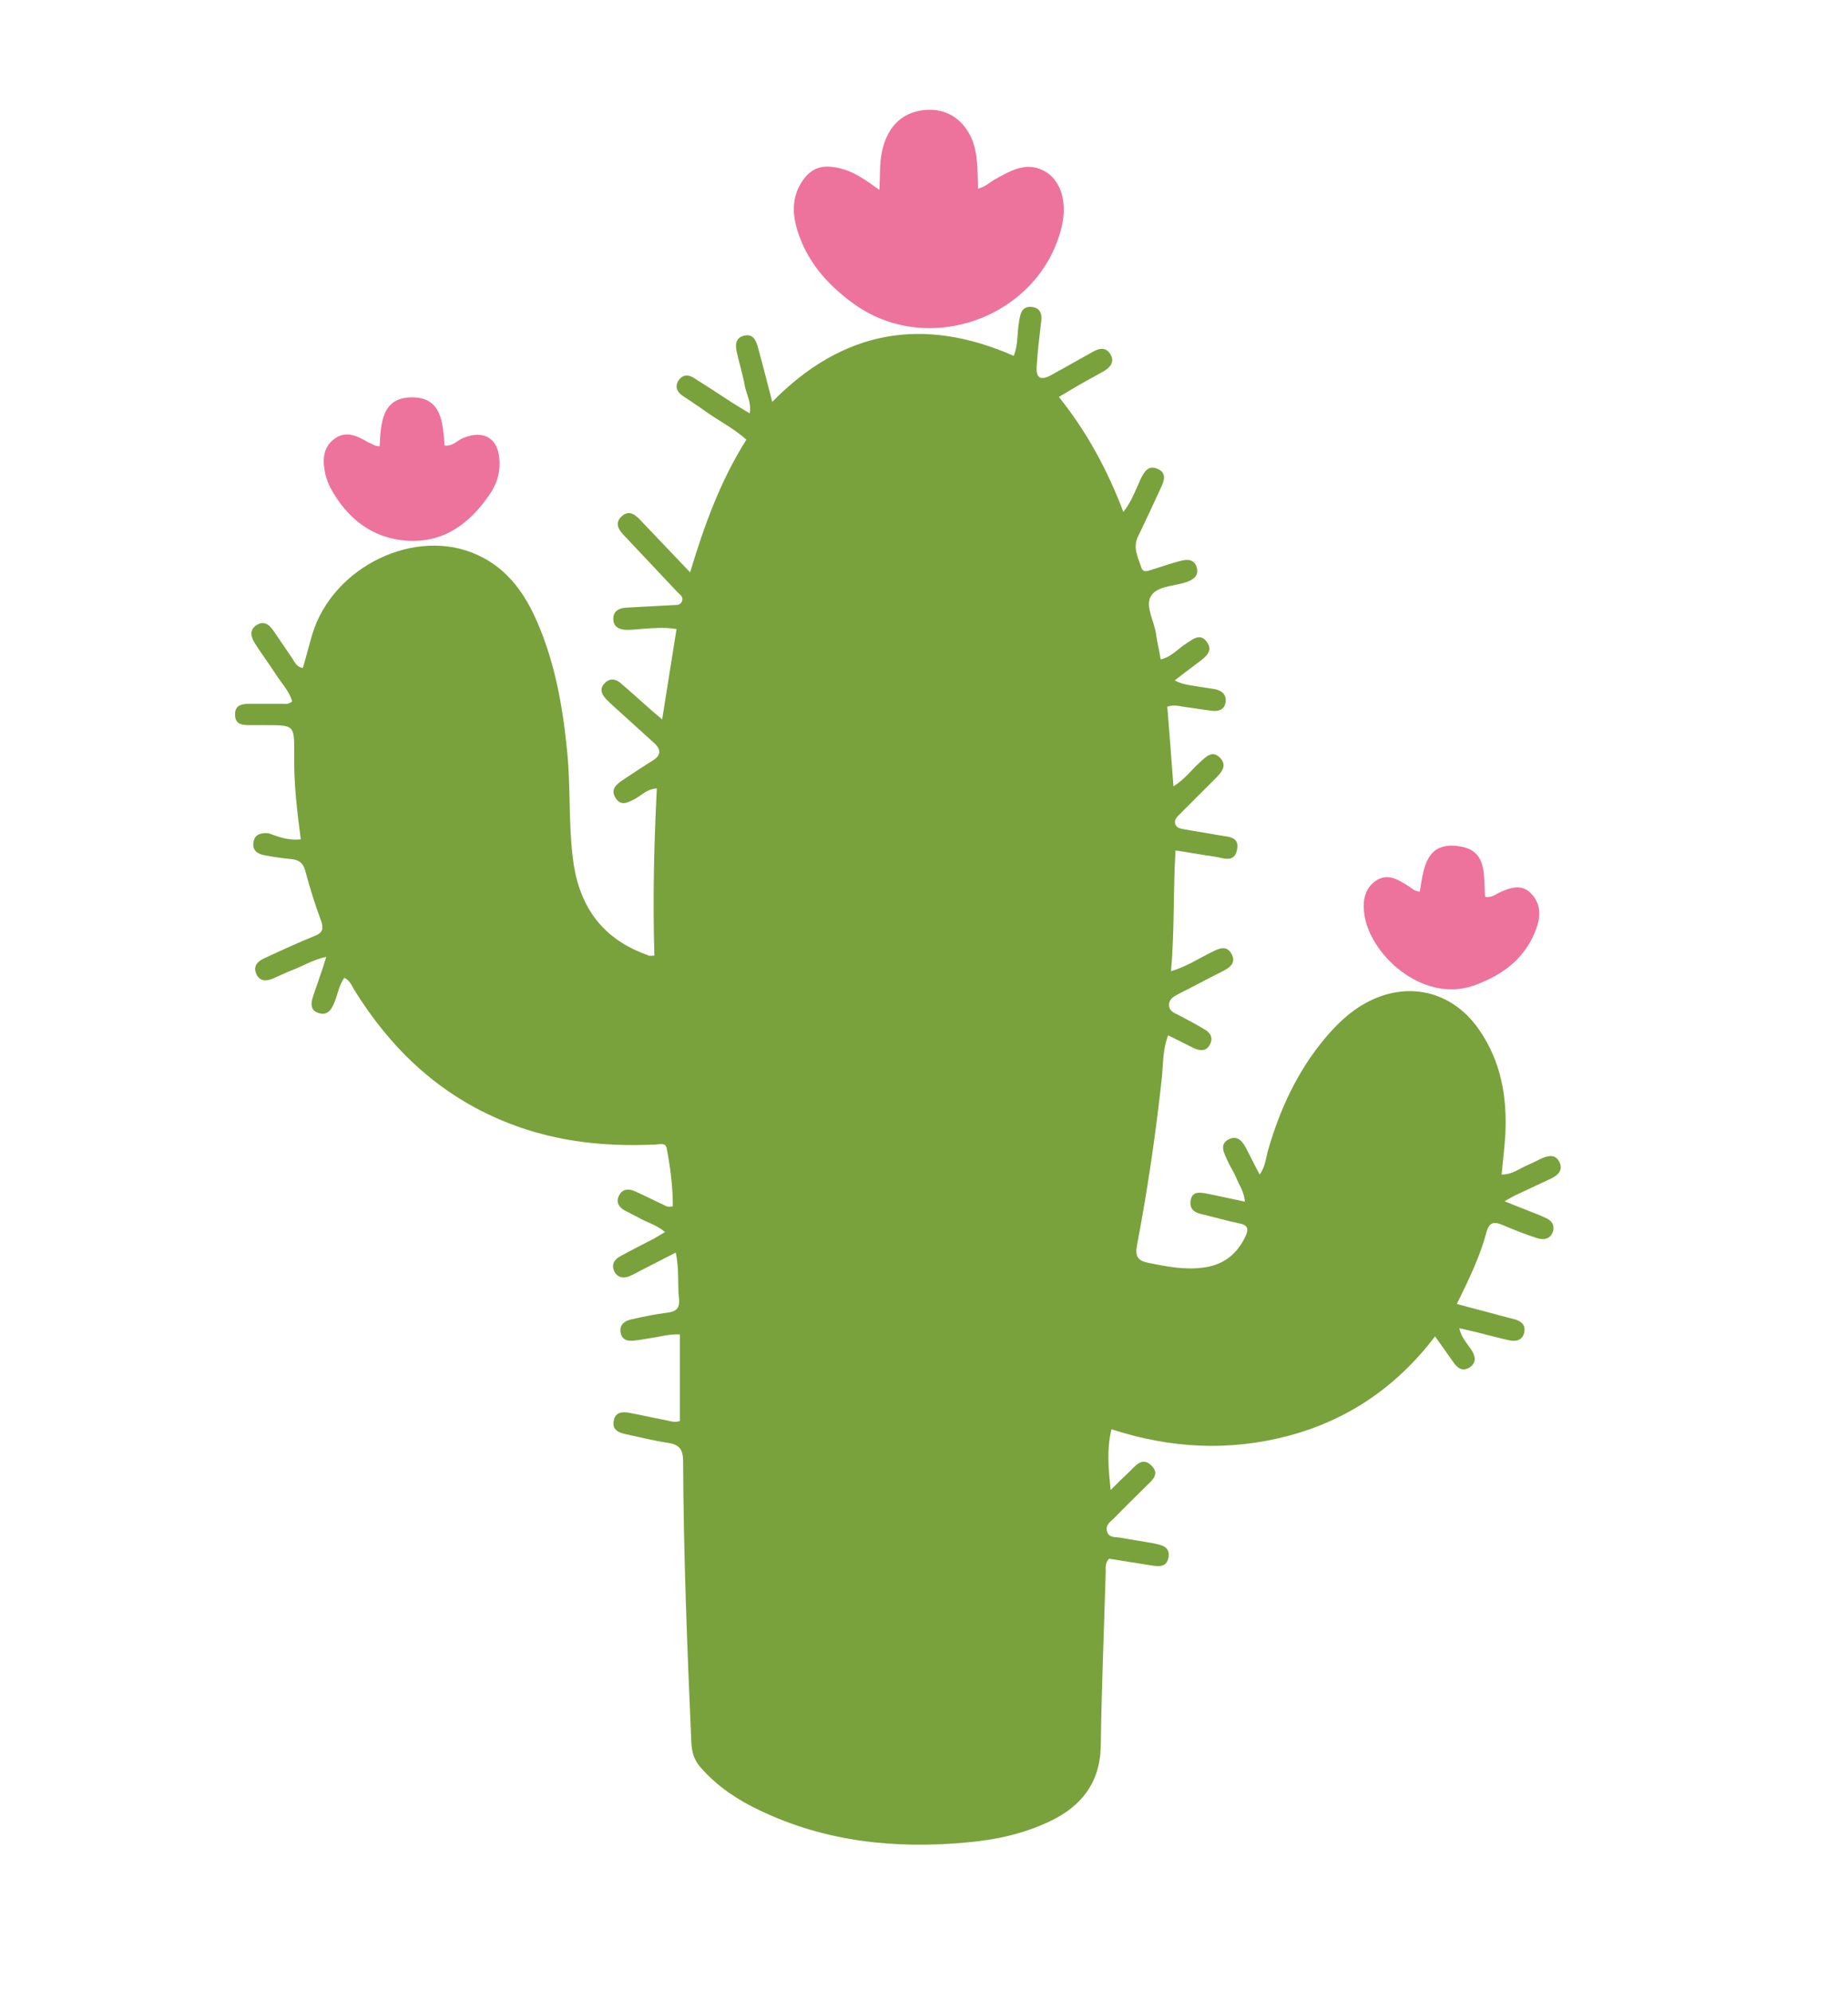 <svg role="img" viewBox="10 10 450 485" xmlns="http://www.w3.org/2000/svg">
<style type="text/css">
	.st1{
		fill:#79A23C;
		transform: translate(-25%, -15%);
		}
	.st2{
		fill:#ED729C;
		transform: translate(-25%, -15%);
	}
</style>
<g>
	<path class="st1" d="M200.2,284.5c-0.9-6.9-1.7-13.5-1.6-20.2c0-0.3,0-0.6,0-0.9c0-6.7,0-6.7-6.9-6.7c-1.1,0-2.3,0-3.4,0
		c-1.9,0-4.1,0.1-4.1-2.5c-0.1-2.8,2.3-2.7,4.3-2.7c2.4,0,4.7,0,7.1,0c0.8,0,1.7,0.2,2.5-0.6c-0.7-2.5-2.6-4.4-4-6.6
		c-1.6-2.5-3.4-4.9-5-7.4c-1-1.6-1.6-3.3,0.4-4.6c1.8-1.1,3.1,0,4.1,1.5c1.5,2.2,3,4.4,4.5,6.6c0.6,0.9,1,2.1,2.6,2.4
		c0.8-2.7,1.5-5.5,2.3-8.2c5-16.6,25.3-26.3,40.3-19.3c6.6,3,10.8,8.4,13.8,14.8c4.9,10.6,6.9,21.9,8,33.4
		c0.8,8.4,0.3,16.8,1.3,25.2c1.2,10.8,6.1,19,16.5,23.3c0.7,0.3,1.3,0.5,2,0.8c0.3,0.1,0.6,0,1.4,0c-0.4-13.6-0.1-27,0.6-40.7
		c-2.4,0.1-3.7,1.7-5.4,2.6c-1.6,0.8-3.3,1.8-4.6-0.2c-1.4-2.1,0.1-3.4,1.8-4.5c2.4-1.6,4.8-3.2,7.2-4.7c2-1.2,2.1-2.6,0.4-4.2
		c-3.2-2.9-6.4-5.8-9.6-8.7c-0.8-0.7-1.5-1.4-2.2-2.1c-1.1-1.2-1.6-2.5-0.3-3.8c1.2-1.3,2.6-1.1,3.8-0.1c2.6,2.2,5.1,4.5,7.6,6.7
		c0.7,0.6,1.4,1.2,2.6,2.2c1.2-7.5,2.3-14.6,3.5-22c-3.2-0.5-6.1-0.2-8.9,0c-1,0.1-2,0.2-3.1,0.2c-1.8,0-3.4-0.6-3.4-2.7
		c0-1.9,1.4-2.6,3.1-2.7c3.7-0.2,7.4-0.4,11.1-0.6c0.9-0.1,2,0.2,2.5-0.9c0.5-1.1-0.5-1.7-1.1-2.3c-4.3-4.6-8.6-9.1-12.9-13.7
		c-1.4-1.4-2.5-3.1-0.6-4.8c1.7-1.5,3.2-0.4,4.5,1c3.9,4.1,7.7,8.1,12.1,12.7c3.5-11.6,7.4-22.3,13.7-32.3c-3.1-2.8-6.8-4.6-10.1-7
		c-1.8-1.3-3.7-2.5-5.6-3.8c-1.2-0.9-1.7-2.1-0.9-3.5c0.9-1.4,2.2-1.7,3.7-0.8c3.2,2,6.4,4.1,9.6,6.2c1.3,0.8,2.6,1.6,4.1,2.5
		c0.5-2.6-0.8-4.6-1.2-6.8c-0.5-2.8-1.4-5.6-2-8.4c-0.3-1.6-0.2-3.2,1.8-3.7c1.9-0.5,2.8,0.7,3.3,2.4c1.2,4.3,2.3,8.7,3.6,13.7
		c17.2-17.5,36.7-20.9,58.8-11.2c1.1-2.6,0.8-5.5,1.3-8.3c0.3-2,0.7-3.9,3.2-3.6c2.5,0.4,2.4,2.4,2.1,4.3c-0.4,3.4-0.8,6.7-1,10.1
		c-0.2,2.9,0.9,3.6,3.5,2.2c3.4-1.9,6.8-3.8,10.2-5.7c1.6-0.9,3.2-1.2,4.3,0.7c1,1.8-0.1,3.1-1.6,4c-1.8,1-3.6,2-5.4,3
		c-1.8,1-3.5,2.1-5.6,3.3c6.8,8.5,11.8,17.7,15.7,28c2.1-2.7,3-5.4,4.2-8c0.9-1.8,1.9-3.5,4.1-2.5c2.4,1,1.6,3,0.8,4.7
		c-1.8,3.9-3.6,7.8-5.5,11.7c-1.4,2.8,0,5.2,0.8,7.7c0.4,1.2,1.5,0.8,2.4,0.5c2.3-0.7,4.5-1.5,6.8-2.1c1.7-0.5,3.7-0.7,4.3,1.6
		c0.5,2-0.9,2.9-2.6,3.5c-3,1-7.1,0.9-8.6,3.4c-1.4,2.4,0.7,5.9,1.2,8.9c0.3,2.1,0.8,4.2,1.2,6.5c2.6-0.6,4.2-2.6,6.1-3.8
		c1.7-1.1,3.5-2.7,5.1-0.5c1.7,2.3-0.3,3.7-2,5c-1.9,1.4-3.7,2.8-5.8,4.4c2.2,1.2,4.3,1.2,6.3,1.6c1.1,0.2,2.2,0.3,3.3,0.5
		c1.7,0.3,3,1.2,2.8,3.1c-0.2,2-1.8,2.4-3.4,2.2c-2.3-0.3-4.7-0.7-7-1c-1.1-0.2-2.2-0.5-3.8,0c0.5,6.3,1,12.6,1.5,19.4
		c3-1.9,4.5-4.2,6.6-6c1.4-1.3,2.9-2.8,4.7-1c1.9,1.9,0.4,3.6-1,5c-2.9,2.9-5.8,5.8-8.7,8.7c-0.7,0.7-1.6,1.5-1.1,2.6
		c0.4,1,1.5,1,2.4,1.2c2.7,0.5,5.5,0.9,8.2,1.4c2,0.4,5,0.2,4.4,3.4c-0.6,3.5-3.4,2.1-5.5,1.8c-3-0.4-6-1-9.5-1.5
		c-0.6,9.8-0.2,19.4-1.1,29.4c4-1.2,6.9-3.2,10-4.7c1.8-0.9,3.6-1.7,4.8,0.6c1.1,2.2-0.6,3.3-2.4,4.2c-3.6,1.8-7.1,3.7-10.7,5.5
		c-1.1,0.6-2.2,1.2-2.2,2.7c0.1,1.4,1.2,1.8,2.2,2.3c2.1,1.1,4.2,2.2,6.2,3.4c1.5,0.8,2.5,2,1.6,3.8c-0.9,1.8-2.5,1.6-4,0.9
		c-2-1-4-2-6.2-3.1c-1.3,3.4-1.2,6.8-1.5,10.1c-1.5,13.8-3.5,27.5-6.1,41.1c-0.5,2.7,0.3,3.7,2.8,4.2c4.5,0.9,9,1.8,13.7,1.1
		c4.8-0.7,8-3.4,10-7.7c0.8-1.8,0.4-2.6-1.5-3c-3-0.6-6-1.5-9-2.2c-2-0.4-3.3-1.3-2.9-3.5c0.4-2.1,2.1-1.9,3.7-1.6
		c3.1,0.6,6.1,1.3,9.5,2c-0.2-2.5-1.5-4.2-2.2-6c-0.6-1.4-1.5-2.7-2.1-4.1c-0.8-1.8-2-3.9,0.4-5.1c2.3-1.1,3.5,0.8,4.4,2.6
		c1,1.9,1.9,3.8,3.1,6c1.4-2,1.5-4,2-5.8c2.9-10.1,7.2-19.4,14-27.5c2.8-3.3,5.9-6.3,9.7-8.4c10.1-5.6,21.1-3.1,27.7,6.4
		c5.4,7.8,6.9,16.5,6.4,25.8c-0.2,3.1-0.6,6.3-0.9,9.5c2.7,0,4.4-1.5,6.3-2.3c1.2-0.5,2.4-1.1,3.6-1.7c1.7-0.7,3.3-0.9,4.2,1
		c0.9,1.9-0.3,3.1-1.9,3.9c-2.7,1.3-5.4,2.5-8.1,3.8c-0.9,0.4-1.8,0.9-3.4,1.8c2.7,1.1,4.8,1.9,6.8,2.7c1,0.4,2.1,0.8,3.1,1.3
		c1.5,0.6,2.4,1.7,1.9,3.4c-0.6,1.8-2.2,2.1-3.8,1.6c-2.8-0.9-5.6-2-8.4-3.2c-2.1-0.9-3.3-0.8-4,1.8c-1.6,6-4.3,11.5-7.2,17.4
		c3.6,1,6.9,1.8,10.1,2.7c1.4,0.4,2.8,0.7,4.2,1.1c1.6,0.5,2.5,1.5,2.1,3.2c-0.4,1.7-1.8,2.2-3.4,1.9c-2.7-0.6-5.4-1.3-8.1-2
		c-1.3-0.3-2.6-0.6-4.3-1c0.5,2.3,1.9,3.7,2.9,5.2c1,1.5,1.4,3.1-0.3,4.3c-1.8,1.2-3.1,0.2-4.1-1.3c-1.3-1.9-2.7-3.8-4.4-6.2
		c-9.3,12.2-21.1,20.3-35.7,24.2c-14.4,3.8-28.7,3.1-43.1-1.6c-1.2,5.1-0.7,9.8-0.2,14.8c1.5-1.5,3-3,4.5-4.4
		c1.5-1.4,3.1-3.8,5.4-1.6c2.3,2.2,0,3.8-1.5,5.3c-2.5,2.5-5,4.9-7.4,7.4c-0.9,0.9-2.3,1.7-1.9,3.3c0.4,1.7,2.1,1.4,3.3,1.6
		c2.7,0.5,5.5,0.9,8.2,1.4c1.9,0.4,3.9,0.8,3.5,3.4c-0.5,2.6-2.6,2.2-4.5,1.9c-3.4-0.5-6.8-1.1-10-1.6c-1,1.2-0.8,2.2-0.8,3.2
		c-0.4,14.1-1,28.1-1.2,42.2c-0.1,9-4.6,14.8-12.3,18.5c-6.5,3.1-13.4,4.6-20.5,5.2c-17.4,1.6-34.3-0.2-50.2-7.8
		c-5.3-2.5-10.2-5.7-14.2-10.2c-1.7-1.8-2.4-3.8-2.5-6.4c-1-22.8-1.9-45.5-2-68.3c0-3-0.9-4.2-3.8-4.6c-3.4-0.5-6.8-1.4-10.2-2.1
		c-1.8-0.4-3.3-1.1-2.9-3.2c0.3-2.2,2.1-2.3,3.8-2c2.8,0.5,5.6,1.2,8.4,1.7c1.3,0.2,2.5,0.8,3.9,0.3c0-7,0-14,0-21.1
		c-2.9-0.1-5.2,0.7-7.7,1c-1.1,0.2-2.2,0.4-3.3,0.5c-1.5,0.2-3,0-3.4-1.8c-0.4-1.9,0.8-2.9,2.4-3.3c3-0.7,6-1.3,9.1-1.7
		c2.2-0.3,2.9-1.2,2.7-3.4c-0.4-3.5,0.1-7.1-0.8-11.2c-3.1,1.6-5.7,2.9-8.4,4.3c-1,0.5-2,1.1-3,1.5c-1.4,0.5-2.7,0.3-3.5-1.1
		c-0.8-1.6-0.2-2.9,1.2-3.7c2.7-1.5,5.5-2.9,8.2-4.3c0.9-0.5,1.7-1,2.9-1.7c-2.1-1.8-4.6-2.4-6.6-3.6c-1.1-0.6-2.2-1.1-3.3-1.7
		c-1.4-0.8-2.1-2.1-1.3-3.6c0.8-1.6,2.3-1.7,3.7-1.1c2.3,1,4.6,2.2,7,3.3c0.6,0.3,1.2,0.8,2.4,0.4c0-4.7-0.6-9.4-1.5-14.1
		c-0.3-1.5-1.8-0.9-2.9-0.9c-13.1,0.6-25.8-0.9-38-6.2c-15.3-6.6-26.6-17.6-35.2-31.5c-0.6-1-1-2.2-2.4-2.9
		c-1.4,1.9-1.6,4.2-2.5,6.2c-0.7,1.7-1.7,3-3.7,2.4c-2.1-0.6-2-2.4-1.4-4.1c0.5-1.6,1.1-3.1,1.6-4.7c0.5-1.4,1-2.9,1.6-4.9
		c-3.2,0.7-5.6,2.2-8.2,3.2c-1.6,0.6-3.2,1.4-4.8,2.1c-1.7,0.7-3.3,0.7-4.1-1.3c-0.7-1.8,0.4-2.9,1.9-3.6c4.1-1.9,8.2-3.8,12.4-5.5
		c1.8-0.7,2.2-1.6,1.6-3.5c-1.5-4-2.8-8.2-3.9-12.3c-0.5-2-1.6-2.7-3.4-2.9c-2.1-0.2-4.3-0.5-6.4-0.9c-1.8-0.3-3.2-1.2-2.8-3.3
		c0.3-1.9,1.9-2.2,3.6-2.1C195.3,284.1,197.4,284.8,200.2,284.5z"/>
	<path class="st2" d="M341.1,126.4c0.2-3.5,0-6.4,0.6-9.2c1.3-6.5,5.4-10.2,11.5-10.3c5.4-0.1,9.6,3.5,11.1,9.2
		c0.8,3.2,0.7,6.5,0.8,10c1.8-0.4,2.9-1.6,4.2-2.3c4-2.2,8-4.6,12.6-1.6c3.6,2.4,4.9,7.6,3.6,13.1c-5.3,22.2-32.8,32.2-51.1,18.5
		c-6.2-4.6-11-10.1-13.3-17.6c-1.2-4-1.3-7.9,1-11.6c2.2-3.4,4.7-4.4,8.7-3.6C334.6,121.7,337.6,123.9,341.1,126.4z"/>
	<path class="st2" d="M472.7,297.2c0.9-5.7,1.5-12.3,9.7-11c7,1.1,5.7,7.4,6.2,12.3c1.6,0.3,2.6-0.7,3.8-1.2c2.5-1.1,5-1.9,7.2,0.2
		c2.3,2.2,2.6,5,1.7,8c-2.5,7.7-8.2,12-15.5,14.6c-12.7,4.4-25.8-8-26.7-18c-0.3-3,0.3-5.8,3-7.6c2.8-1.8,5.3-0.2,7.7,1.3
		C470.7,296.3,471.3,297.2,472.7,297.2z"/>
	<path class="st2" d="M219.4,188.8c0.3-5.6,0.5-11.9,7.9-11.9c7.2,0,7.5,6.2,7.9,11.7c1.9,0.3,3-1.1,4.3-1.7c5.3-2.3,9,0,9.1,5.8
		c0.1,2.9-0.8,5.5-2.4,7.8c-4.8,7.1-11.2,11.9-20.2,11.3c-8.5-0.6-14.6-5.5-18.6-12.9c-0.5-1-0.9-2.1-1.2-3.2
		c-0.7-3.2-0.8-6.5,2.2-8.7c2.8-2.1,5.6-0.7,8.3,0.9C217.5,188.1,218,188.8,219.4,188.8z"/>
</g>
</svg>
